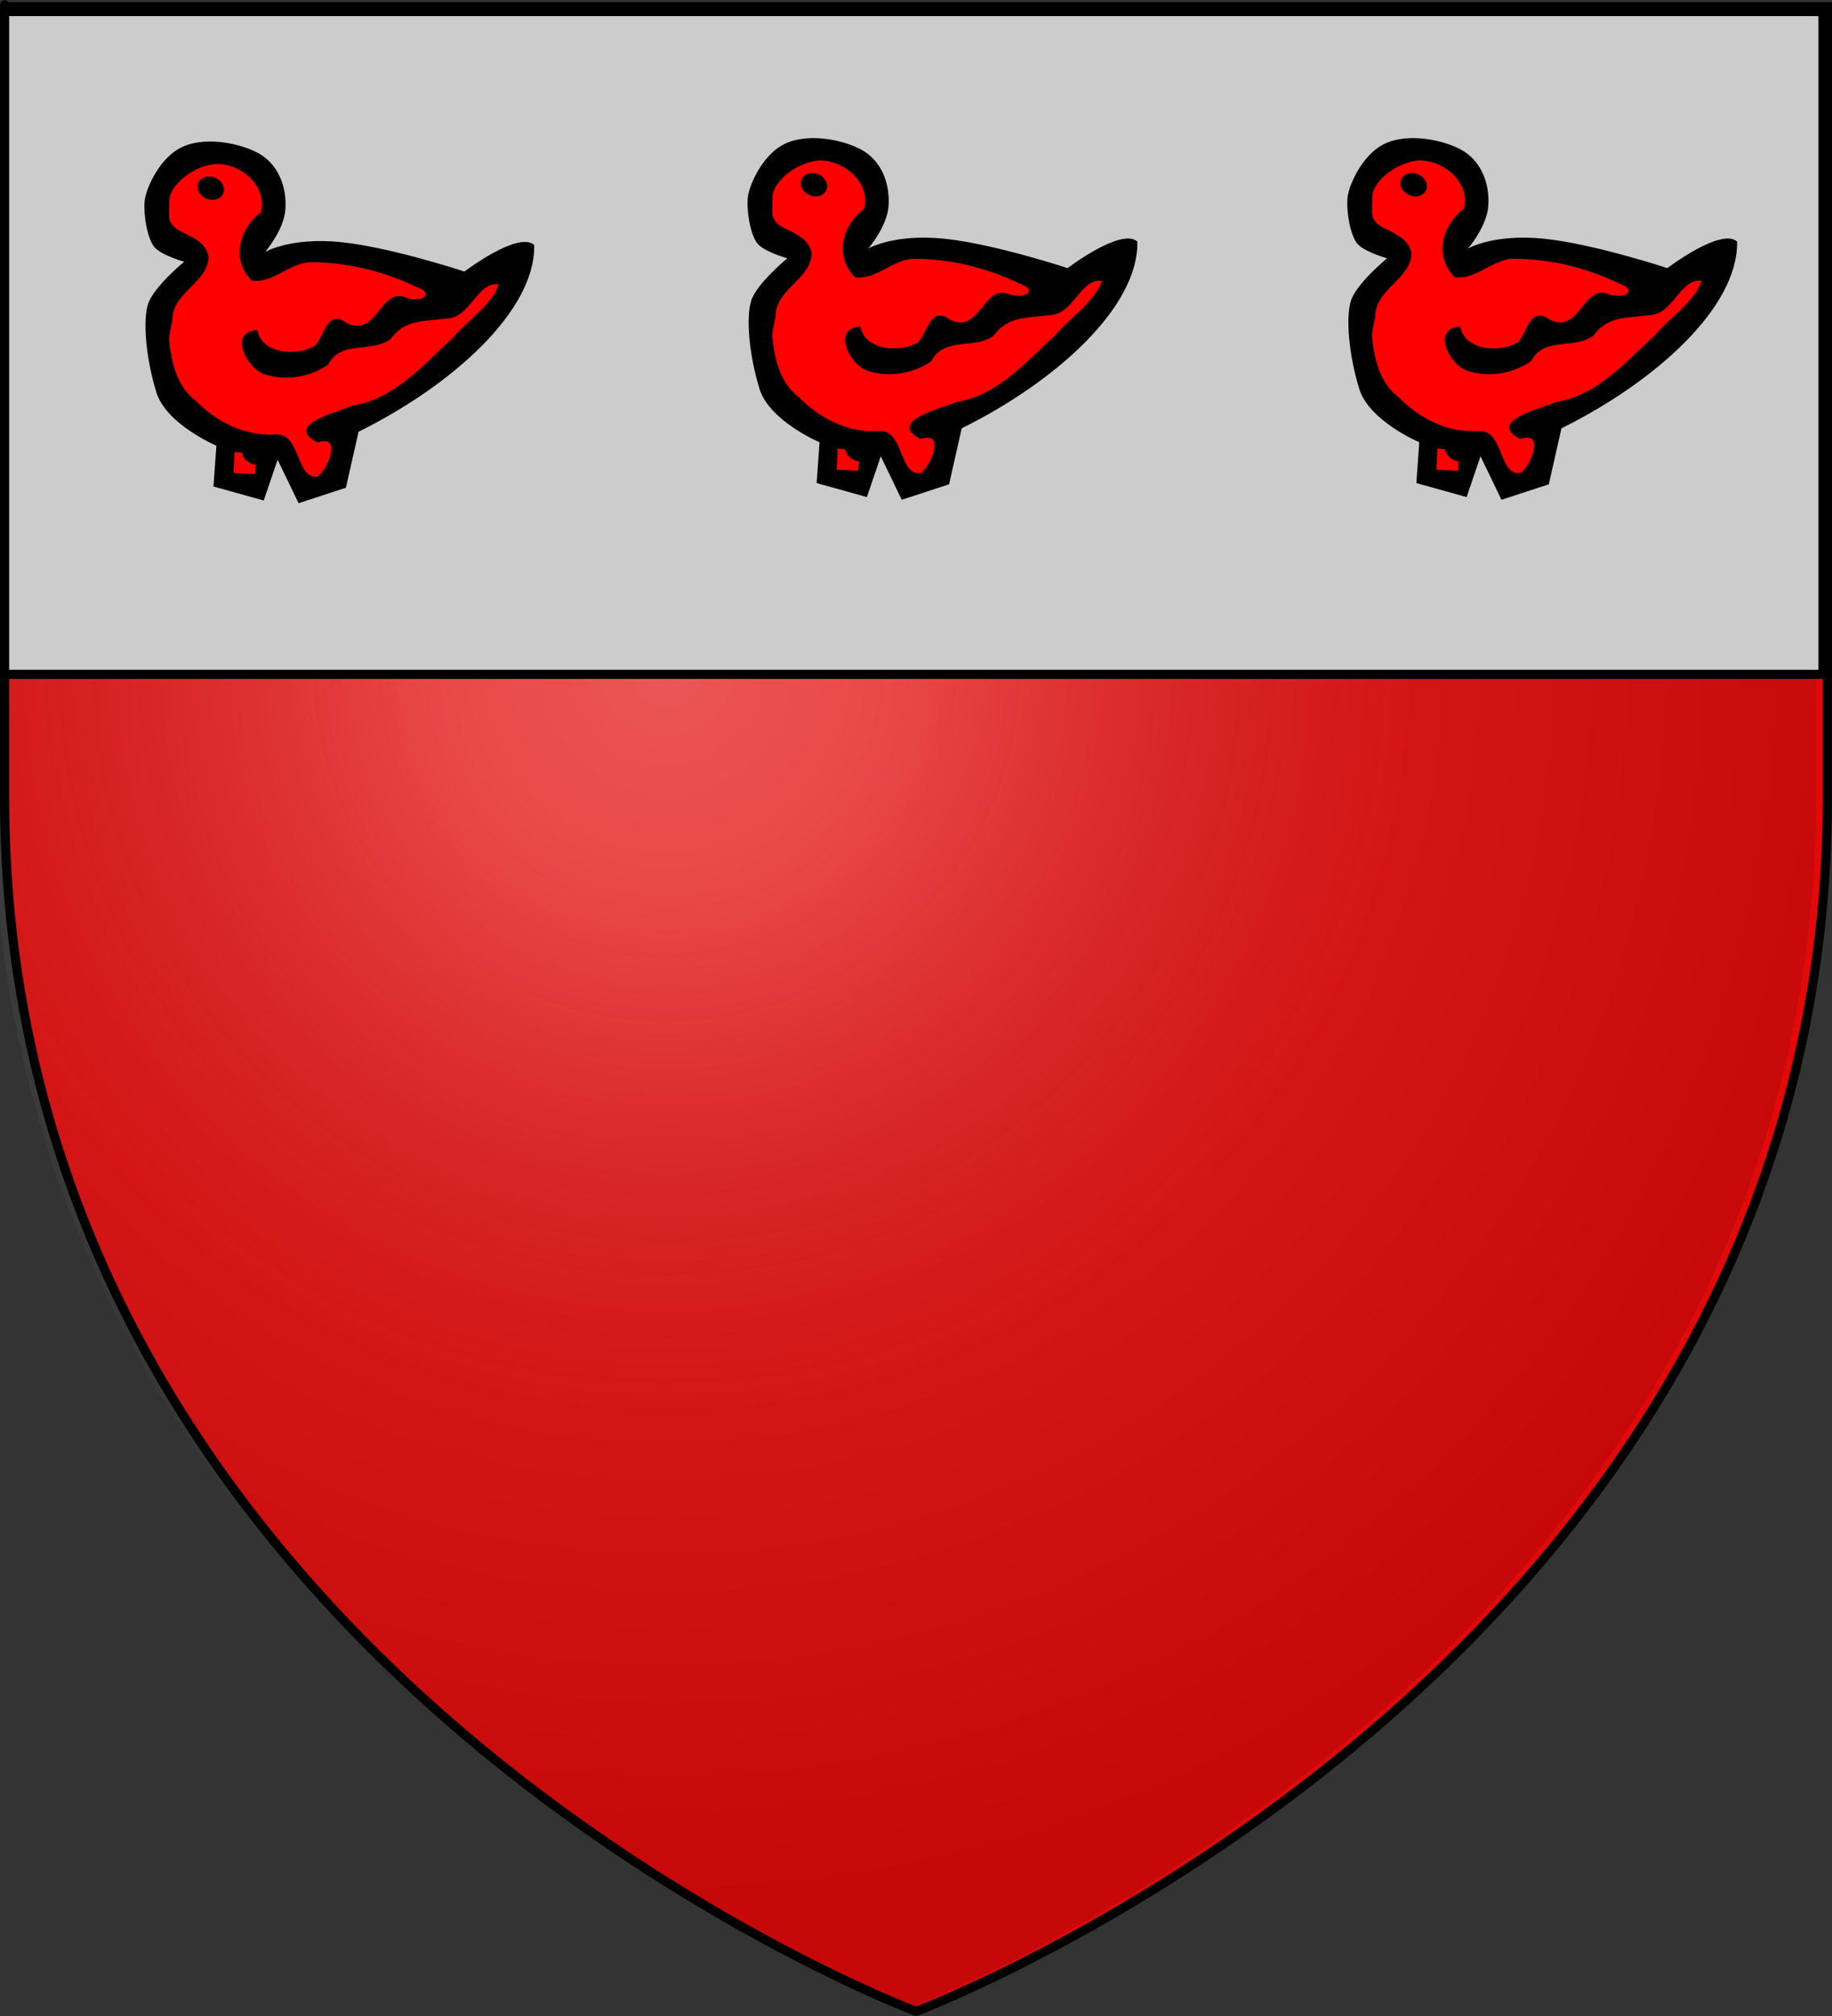<?xml version="1.0" encoding="UTF-8" standalone="no"?>
<svg
   xmlns:dc="http://purl.org/dc/elements/1.1/"
   xmlns:cc="http://web.resource.org/cc/"
   xmlns:rdf="http://www.w3.org/1999/02/22-rdf-syntax-ns#"
   xmlns:svg="http://www.w3.org/2000/svg"
   xmlns="http://www.w3.org/2000/svg"
   xmlns:xlink="http://www.w3.org/1999/xlink"
   xmlns:sodipodi="http://sodipodi.sourceforge.net/DTD/sodipodi-0.dtd"
   xmlns:inkscape="http://www.inkscape.org/namespaces/inkscape"
   height="660"
   width="600"
   version="1.0"
   id="svg2"
   sodipodi:version="0.32"
   inkscape:version="0.45.1"
   sodipodi:docname="Blason de la ville de  Millam  (59) Nord-France.svg"
   sodipodi:docbase="H:\WIKIPEDIA\Blasons en cours"
   inkscape:export-filename="/Users/olivier/Desktop/Blason Rouge/Blason_Vide_3D.png"
   inkscape:export-xdpi="144"
   inkscape:export-ydpi="144"
   inkscape:output_extension="org.inkscape.output.svg.inkscape">
  <rect width="100%" height="100%" fill="#333333" stroke="none"/>
  <sodipodi:namedview
     inkscape:window-height="712"
     inkscape:window-width="1024"
     inkscape:pageshadow="2"
     inkscape:pageopacity="0.0"
     guidetolerance="10.0"
     gridtolerance="10.0"
     objecttolerance="10.0"
     borderopacity="1.0"
     bordercolor="#666666"
     pagecolor="#ffffff"
     id="base"
     showgrid="false"
     height="660px"
     inkscape:zoom="0.315"
     inkscape:cx="396.46229"
     inkscape:cy="478.04383"
     inkscape:window-x="40"
     inkscape:window-y="245"
     inkscape:current-layer="layer2" />
  <desc
     id="desc4">Flag of Canton of Valais (Wallis)</desc>
  <defs
     id="defs6">
    <linearGradient
       id="linearGradient2893">
      <stop
         style="stop-color:white;stop-opacity:0.314;"
         offset="0"
         id="stop2895" />
      <stop
         id="stop2897"
         offset="0.19"
         style="stop-color:white;stop-opacity:0.251;" />
      <stop
         style="stop-color:#6b6b6b;stop-opacity:0.125;"
         offset="0.6"
         id="stop2901" />
      <stop
         style="stop-color:black;stop-opacity:0.125;"
         offset="1"
         id="stop2899" />
    </linearGradient>
    <linearGradient
       id="linearGradient2885">
      <stop
         id="stop2887"
         offset="0"
         style="stop-color:white;stop-opacity:1;" />
      <stop
         style="stop-color:white;stop-opacity:1;"
         offset="0.229"
         id="stop2891" />
      <stop
         id="stop2889"
         offset="1"
         style="stop-color:black;stop-opacity:1;" />
    </linearGradient>
    <linearGradient
       id="linearGradient2955">
      <stop
         id="stop2867"
         offset="0"
         style="stop-color:#fd0000;stop-opacity:1;" />
      <stop
         style="stop-color:#e77275;stop-opacity:0.659;"
         offset="0.5"
         id="stop2873" />
      <stop
         style="stop-color:black;stop-opacity:0.323;"
         offset="1"
         id="stop2959" />
    </linearGradient>
    <radialGradient
       inkscape:collect="always"
       xlink:href="#linearGradient2955"
       id="radialGradient2961"
       cx="225.524"
       cy="218.901"
       fx="225.524"
       fy="218.901"
       r="300"
       gradientTransform="matrix(-4.167939e-4,2.183,-1.884,-3.599562e-4,615.597,-289.121)"
       gradientUnits="userSpaceOnUse" />
    <polygon
       id="star"
       transform="scale(53,53)"
       points="0,-1 0.588,0.809 -0.951,-0.309 0.951,-0.309 -0.588,0.809 0,-1 " />
    <clipPath
       id="clip">
      <path
         d="M 0,-200 L 0,600 L 300,600 L 300,-200 L 0,-200 z "
         id="path10" />
    </clipPath>
    <radialGradient
       inkscape:collect="always"
       xlink:href="#linearGradient2955"
       id="radialGradient1911"
       gradientUnits="userSpaceOnUse"
       gradientTransform="matrix(-4.167939e-4,2.183,-1.884,-3.599562e-4,615.597,-289.121)"
       cx="225.524"
       cy="218.901"
       fx="225.524"
       fy="218.901"
       r="300" />
    <radialGradient
       inkscape:collect="always"
       xlink:href="#linearGradient2955"
       id="radialGradient2865"
       gradientUnits="userSpaceOnUse"
       gradientTransform="matrix(0,1.749,-1.593,-1.049767e-7,551.788,-191.29)"
       cx="225.524"
       cy="218.901"
       fx="225.524"
       fy="218.901"
       r="300" />
    <radialGradient
       inkscape:collect="always"
       xlink:href="#linearGradient2955"
       id="radialGradient2871"
       gradientUnits="userSpaceOnUse"
       gradientTransform="matrix(0,1.386,-1.323,-5.741131e-8,-158.082,-109.541)"
       cx="225.524"
       cy="218.901"
       fx="225.524"
       fy="218.901"
       r="300" />
    <radialGradient
       inkscape:collect="always"
       xlink:href="#linearGradient2893"
       id="radialGradient3163"
       gradientUnits="userSpaceOnUse"
       gradientTransform="matrix(1.353,0,0,1.349,-81.303,-86.264)"
       cx="221.445"
       cy="226.331"
       fx="221.445"
       fy="226.331"
       r="300" />
    <radialGradient
       r="300"
       fy="218.901"
       fx="225.524"
       cy="218.901"
       cx="225.524"
       gradientTransform="matrix(0,1.386,-1.323,-5.741131e-8,-158.082,-109.541)"
       gradientUnits="userSpaceOnUse"
       id="radialGradient2271"
       xlink:href="#linearGradient2955"
       inkscape:collect="always" />
    <radialGradient
       r="300"
       fy="218.901"
       fx="225.524"
       cy="218.901"
       cx="225.524"
       gradientTransform="matrix(0,1.749,-1.593,-1.049767e-7,551.788,-191.29)"
       gradientUnits="userSpaceOnUse"
       id="radialGradient2269"
       xlink:href="#linearGradient2955"
       inkscape:collect="always" />
    <radialGradient
       r="300"
       fy="218.901"
       fx="225.524"
       cy="218.901"
       cx="225.524"
       gradientTransform="matrix(-4.167939e-4,2.183,-1.884,-3.599562e-4,615.597,-289.121)"
       gradientUnits="userSpaceOnUse"
       id="radialGradient2267"
       xlink:href="#linearGradient2955"
       inkscape:collect="always" />
    <clipPath
       id="clipPath2263">
      <path
         id="path2265"
         d="M 0,-200 L 0,600 L 300,600 L 300,-200 L 0,-200 z " />
    </clipPath>
    <polygon
       points="0,-1 0.588,0.809 -0.951,-0.309 0.951,-0.309 -0.588,0.809 0,-1 "
       transform="scale(53,53)"
       id="polygon2261" />
    <radialGradient
       gradientUnits="userSpaceOnUse"
       gradientTransform="matrix(-4.167939e-4,2.183,-1.884,-3.599562e-4,615.597,-289.121)"
       r="300"
       fy="218.901"
       fx="225.524"
       cy="218.901"
       cx="225.524"
       id="radialGradient2259"
       xlink:href="#linearGradient2955"
       inkscape:collect="always" />
    <linearGradient
       id="linearGradient2251">
      <stop
         style="stop-color:#fd0000;stop-opacity:1;"
         offset="0"
         id="stop2253" />
      <stop
         id="stop2255"
         offset="0.5"
         style="stop-color:#e77275;stop-opacity:0.659;" />
      <stop
         id="stop2257"
         offset="1"
         style="stop-color:black;stop-opacity:0.323;" />
    </linearGradient>
    <linearGradient
       id="linearGradient2243">
      <stop
         style="stop-color:white;stop-opacity:1;"
         offset="0"
         id="stop2245" />
      <stop
         id="stop2247"
         offset="0.229"
         style="stop-color:white;stop-opacity:1;" />
      <stop
         style="stop-color:black;stop-opacity:1;"
         offset="1"
         id="stop2249" />
    </linearGradient>
    <linearGradient
       id="linearGradient2233">
      <stop
         id="stop2235"
         offset="0"
         style="stop-color:white;stop-opacity:0.314;" />
      <stop
         style="stop-color:white;stop-opacity:0.251;"
         offset="0.19"
         id="stop2237" />
      <stop
         id="stop2239"
         offset="0.6"
         style="stop-color:#6b6b6b;stop-opacity:0.125;" />
      <stop
         id="stop2241"
         offset="1"
         style="stop-color:black;stop-opacity:0.125;" />
    </linearGradient>
  </defs>
  <g
     inkscape:groupmode="layer"
     id="layer3"
     inkscape:label="Fond écu"
     style="display:inline">
    <path
       id="path2855"
       style="fill:#e20909;fill-opacity:1;fill-rule:evenodd;stroke:none;stroke-width:1px;stroke-linecap:butt;stroke-linejoin:miter;stroke-opacity:1"
       d="M 300,658.5 C 300,658.5 598.5,546.18 598.5,260.728 C 598.5,-24.723 598.5,2.176 598.5,2.176 L 1.5,2.176 L 1.5,260.728 C 1.5,546.18 300,658.5 300,658.5 z "
       sodipodi:nodetypes="cccccc" />
  </g>
  <g
     inkscape:groupmode="layer"
     id="layer4"
     inkscape:label="Meubles" />
  <g
     inkscape:groupmode="layer"
     id="layer2"
     inkscape:label="Reflet final">
    <path
       sodipodi:nodetypes="cccccc"
       d="M 296.326,657.983 C 296.326,657.983 594.826,545.662 594.826,260.211 C 594.826,-25.241 594.826,1.659 594.826,1.659 L -2.174,1.659 L -2.174,260.211 C -2.174,545.662 296.326,657.983 296.326,657.983 z "
       style="opacity:1;fill:url(#radialGradient3163);fill-opacity:1;fill-rule:evenodd;stroke:none;stroke-width:1px;stroke-linecap:butt;stroke-linejoin:miter;stroke-opacity:1"
       id="path2875"
       inkscape:export-xdpi="144"
       inkscape:export-ydpi="144" />
    <g
       id="g2273"
       transform="translate(-1.444,2.273)"
       style="fill:#cccccc">
      <g
         style="fill:#cccccc;display:inline"
         inkscape:label="Fond écu"
         id="g2275">
        <rect
           y="1.5"
           x="1.5"
           height="217"
           width="597"
           id="rect1940"
           style="opacity:1;color:#000000;fill:#cccccc;fill-opacity:1;fill-rule:nonzero;stroke:#000000;stroke-width:3;stroke-linecap:butt;stroke-linejoin:round;marker:none;marker-start:none;marker-mid:none;marker-end:none;stroke-miterlimit:4;stroke-dasharray:none;stroke-dashoffset:0;stroke-opacity:1;visibility:visible;display:inline;overflow:visible" />
      </g>
      <g
         inkscape:label="Meubles"
         id="g2278"
         style="fill:#cccccc" />
      <g
         inkscape:label="Reflet final"
         id="g2280"
         style="fill:#cccccc" />
      <g
         inkscape:label="Contour final"
         id="g2282"
         style="fill:#cccccc" />
    </g>
    <g
       id="g2294"
       transform="matrix(1.502,0,0,1.518,47.291,46.336)">
      <g
         id="g1757">
        <path
           id="path13666"
           style="fill:#000000;fill-opacity:1;fill-rule:evenodd;stroke:none;stroke-width:1px;stroke-linecap:butt;stroke-linejoin:miter;stroke-opacity:1"
           d="M 13.679,0.012 C 11.397,0.091 9.248,0.555 7.51,1.548 C 3.342,3.931 0.77,9.321 0.171,12.091 C -0.413,14.792 0.538,21.336 2.458,23.058 C 4.328,24.737 8.68,25.919 8.68,25.919 C 8.68,25.919 2.025,31.323 0.809,35.032 C -0.422,38.788 0.414,47.066 2.617,54.105 C 4.777,61.006 15.7,65.602 15.7,65.602 L 15.062,74.397 L 26.017,77.417 L 29.049,68.622 L 33.622,78 L 43.94,74.662 L 46.705,62.582 C 67.181,52.554 85.287,36.474 84.997,22.317 C 81.502,19.213 69.787,28.039 69.787,28.039 C 69.787,28.039 53.581,22.74 42.717,21.681 C 31.852,20.621 26.336,23.8 26.336,23.8 C 26.336,23.8 30.449,19.083 30.751,14.581 C 31.062,9.929 29.315,4.765 24.528,2.343 C 21.612,0.867 17.482,-0.122 13.679,0.012 z " />
        <path
           id="path13668"
           style="fill:#ff0000;fill-opacity:1;fill-rule:evenodd;stroke:none;stroke-width:1px;stroke-linecap:butt;stroke-linejoin:miter;stroke-opacity:1"
           d="M 15.594,4.833 C 11.026,5.073 5.415,9.252 5.436,12.833 C 5.457,16.414 5,16.975 6.606,18.502 C 8.212,20.029 13.669,20.967 13.998,25.125 C 13.497,30.739 5.993,32.534 6.074,38.741 C 5.782,40.007 5.459,41.307 5.383,42.608 C 5.841,47.58 7.036,52.795 11.286,55.96 C 15.788,60.512 21.943,63.569 28.464,63.165 C 34.282,62.7 32.919,73.071 37.824,72.225 C 40.196,70.398 43.105,63.036 37.718,64.913 C 30.216,61.02 42.416,58.279 45.535,56.913 C 54.559,55.491 60.757,48.193 67.181,42.396 C 70.415,38.629 75.773,35.226 77.285,30.794 C 72.613,30.093 71.131,38.016 65.957,38.158 C 60.99,38.834 56.688,38.327 53.619,42.661 C 49.14,45.688 42.94,42.738 40.058,48.118 C 36.162,50.82 30.681,51.71 26.177,50.185 C 22.226,48.894 18.247,40.955 24.635,40.648 C 25.496,45.557 32.628,46.499 37.133,44.092 C 39.322,41.888 39.764,35.979 44.259,39.218 C 50.835,42.295 51.516,30.977 57.289,33.76 C 60.406,34.714 63.666,32.878 59.097,31.27 C 51.988,27.907 44.046,26.03 36.175,26.025 C 31.571,26.173 28.049,30.647 23.411,29.999 C 18.84,25.453 20.662,18.825 25.432,15.217 C 26.888,9.47 20.887,4.685 15.594,4.833 z M 14.317,7.535 C 14.69,7.558 15.06,7.642 15.434,7.8 C 16.931,8.43 17.716,9.95 17.189,11.191 C 16.662,12.432 15.016,12.934 13.52,12.303 C 12.023,11.673 11.238,10.153 11.764,8.912 C 12.16,7.982 13.199,7.466 14.317,7.535 z " />
        <path
           id="path13670"
           style="fill:#ff0000;fill-opacity:1;fill-rule:evenodd;stroke:none;stroke-width:1px;stroke-linecap:butt;stroke-linejoin:miter;stroke-opacity:1"
           d="M 19.415,71.507 C 19.491,71.053 19.643,66.965 19.643,66.965 L 21.315,67.117 C 21.391,68.479 23.138,69.69 24.278,69.69 L 24.126,71.734 L 19.415,71.507 z " />
      </g>
    </g>
    <g
       id="g2300"
       transform="matrix(1.502,0,0,1.518,244.832,45.214)">
      <g
         id="g2302">
        <path
           id="path2304"
           style="fill:#000000;fill-opacity:1;fill-rule:evenodd;stroke:none;stroke-width:1px;stroke-linecap:butt;stroke-linejoin:miter;stroke-opacity:1"
           d="M 13.679,0.012 C 11.397,0.091 9.248,0.555 7.51,1.548 C 3.342,3.931 0.77,9.321 0.171,12.091 C -0.413,14.792 0.538,21.336 2.458,23.058 C 4.328,24.737 8.68,25.919 8.68,25.919 C 8.68,25.919 2.025,31.323 0.809,35.032 C -0.422,38.788 0.414,47.066 2.617,54.105 C 4.777,61.006 15.7,65.602 15.7,65.602 L 15.062,74.397 L 26.017,77.417 L 29.049,68.622 L 33.622,78 L 43.94,74.662 L 46.705,62.582 C 67.181,52.554 85.287,36.474 84.997,22.317 C 81.502,19.213 69.787,28.039 69.787,28.039 C 69.787,28.039 53.581,22.74 42.717,21.681 C 31.852,20.621 26.336,23.8 26.336,23.8 C 26.336,23.8 30.449,19.083 30.751,14.581 C 31.062,9.929 29.315,4.765 24.528,2.343 C 21.612,0.867 17.482,-0.122 13.679,0.012 z " />
        <path
           id="path2306"
           style="fill:#ff0000;fill-opacity:1;fill-rule:evenodd;stroke:none;stroke-width:1px;stroke-linecap:butt;stroke-linejoin:miter;stroke-opacity:1"
           d="M 15.594,4.833 C 11.026,5.073 5.415,9.252 5.436,12.833 C 5.457,16.414 5,16.975 6.606,18.502 C 8.212,20.029 13.669,20.967 13.998,25.125 C 13.497,30.739 5.993,32.534 6.074,38.741 C 5.782,40.007 5.459,41.307 5.383,42.608 C 5.841,47.58 7.036,52.795 11.286,55.96 C 15.788,60.512 21.943,63.569 28.464,63.165 C 34.282,62.7 32.919,73.071 37.824,72.225 C 40.196,70.398 43.105,63.036 37.718,64.913 C 30.216,61.02 42.416,58.279 45.535,56.913 C 54.559,55.491 60.757,48.193 67.181,42.396 C 70.415,38.629 75.773,35.226 77.285,30.794 C 72.613,30.093 71.131,38.016 65.957,38.158 C 60.99,38.834 56.688,38.327 53.619,42.661 C 49.14,45.688 42.94,42.738 40.058,48.118 C 36.162,50.82 30.681,51.71 26.177,50.185 C 22.226,48.894 18.247,40.955 24.635,40.648 C 25.496,45.557 32.628,46.499 37.133,44.092 C 39.322,41.888 39.764,35.979 44.259,39.218 C 50.835,42.295 51.516,30.977 57.289,33.76 C 60.406,34.714 63.666,32.878 59.097,31.27 C 51.988,27.907 44.046,26.03 36.175,26.025 C 31.571,26.173 28.049,30.647 23.411,29.999 C 18.84,25.453 20.662,18.825 25.432,15.217 C 26.888,9.47 20.887,4.685 15.594,4.833 z M 14.317,7.535 C 14.69,7.558 15.06,7.642 15.434,7.8 C 16.931,8.43 17.716,9.95 17.189,11.191 C 16.662,12.432 15.016,12.934 13.52,12.303 C 12.023,11.673 11.238,10.153 11.764,8.912 C 12.16,7.982 13.199,7.466 14.317,7.535 z " />
        <path
           id="path2308"
           style="fill:#ff0000;fill-opacity:1;fill-rule:evenodd;stroke:none;stroke-width:1px;stroke-linecap:butt;stroke-linejoin:miter;stroke-opacity:1"
           d="M 19.415,71.507 C 19.491,71.053 19.643,66.965 19.643,66.965 L 21.315,67.117 C 21.391,68.479 23.138,69.69 24.278,69.69 L 24.126,71.734 L 19.415,71.507 z " />
      </g>
    </g>
    <g
       id="g2310"
       transform="matrix(1.502,0,0,1.518,441.251,45.214)">
      <g
         id="g2312">
        <path
           id="path2314"
           style="fill:#000000;fill-opacity:1;fill-rule:evenodd;stroke:none;stroke-width:1px;stroke-linecap:butt;stroke-linejoin:miter;stroke-opacity:1"
           d="M 13.679,0.012 C 11.397,0.091 9.248,0.555 7.51,1.548 C 3.342,3.931 0.77,9.321 0.171,12.091 C -0.413,14.792 0.538,21.336 2.458,23.058 C 4.328,24.737 8.68,25.919 8.68,25.919 C 8.68,25.919 2.025,31.323 0.809,35.032 C -0.422,38.788 0.414,47.066 2.617,54.105 C 4.777,61.006 15.7,65.602 15.7,65.602 L 15.062,74.397 L 26.017,77.417 L 29.049,68.622 L 33.622,78 L 43.94,74.662 L 46.705,62.582 C 67.181,52.554 85.287,36.474 84.997,22.317 C 81.502,19.213 69.787,28.039 69.787,28.039 C 69.787,28.039 53.581,22.74 42.717,21.681 C 31.852,20.621 26.336,23.8 26.336,23.8 C 26.336,23.8 30.449,19.083 30.751,14.581 C 31.062,9.929 29.315,4.765 24.528,2.343 C 21.612,0.867 17.482,-0.122 13.679,0.012 z " />
        <path
           id="path2316"
           style="fill:#ff0000;fill-opacity:1;fill-rule:evenodd;stroke:none;stroke-width:1px;stroke-linecap:butt;stroke-linejoin:miter;stroke-opacity:1"
           d="M 15.594,4.833 C 11.026,5.073 5.415,9.252 5.436,12.833 C 5.457,16.414 5,16.975 6.606,18.502 C 8.212,20.029 13.669,20.967 13.998,25.125 C 13.497,30.739 5.993,32.534 6.074,38.741 C 5.782,40.007 5.459,41.307 5.383,42.608 C 5.841,47.58 7.036,52.795 11.286,55.96 C 15.788,60.512 21.943,63.569 28.464,63.165 C 34.282,62.7 32.919,73.071 37.824,72.225 C 40.196,70.398 43.105,63.036 37.718,64.913 C 30.216,61.02 42.416,58.279 45.535,56.913 C 54.559,55.491 60.757,48.193 67.181,42.396 C 70.415,38.629 75.773,35.226 77.285,30.794 C 72.613,30.093 71.131,38.016 65.957,38.158 C 60.99,38.834 56.688,38.327 53.619,42.661 C 49.14,45.688 42.94,42.738 40.058,48.118 C 36.162,50.82 30.681,51.71 26.177,50.185 C 22.226,48.894 18.247,40.955 24.635,40.648 C 25.496,45.557 32.628,46.499 37.133,44.092 C 39.322,41.888 39.764,35.979 44.259,39.218 C 50.835,42.295 51.516,30.977 57.289,33.76 C 60.406,34.714 63.666,32.878 59.097,31.27 C 51.988,27.907 44.046,26.03 36.175,26.025 C 31.571,26.173 28.049,30.647 23.411,29.999 C 18.84,25.453 20.662,18.825 25.432,15.217 C 26.888,9.47 20.887,4.685 15.594,4.833 z M 14.317,7.535 C 14.69,7.558 15.06,7.642 15.434,7.8 C 16.931,8.43 17.716,9.95 17.189,11.191 C 16.662,12.432 15.016,12.934 13.52,12.303 C 12.023,11.673 11.238,10.153 11.764,8.912 C 12.16,7.982 13.199,7.466 14.317,7.535 z " />
        <path
           id="path2318"
           style="fill:#ff0000;fill-opacity:1;fill-rule:evenodd;stroke:none;stroke-width:1px;stroke-linecap:butt;stroke-linejoin:miter;stroke-opacity:1"
           d="M 19.415,71.507 C 19.491,71.053 19.643,66.965 19.643,66.965 L 21.315,67.117 C 21.391,68.479 23.138,69.69 24.278,69.69 L 24.126,71.734 L 19.415,71.507 z " />
      </g>
    </g>
  </g>
  <g
     inkscape:groupmode="layer"
     id="layer1"
     inkscape:label="Contour final">
    <path
       sodipodi:nodetypes="cccccc"
       d="M 300,658.5 C 300,658.5 1.5,546.18 1.5,260.728 C 1.5,-24.723 1.5,2.176 1.5,2.176 L 598.5,2.176 L 598.5,260.728 C 598.5,546.18 300,658.5 300,658.5 z "
       style="opacity:1;fill:none;fill-opacity:1;fill-rule:evenodd;stroke:#000000;stroke-width:3;stroke-linecap:butt;stroke-linejoin:miter;stroke-miterlimit:4;stroke-dasharray:none;stroke-opacity:1"
       id="path1411"
       inkscape:export-xdpi="144"
       inkscape:export-ydpi="144" />
  </g>
</svg>
